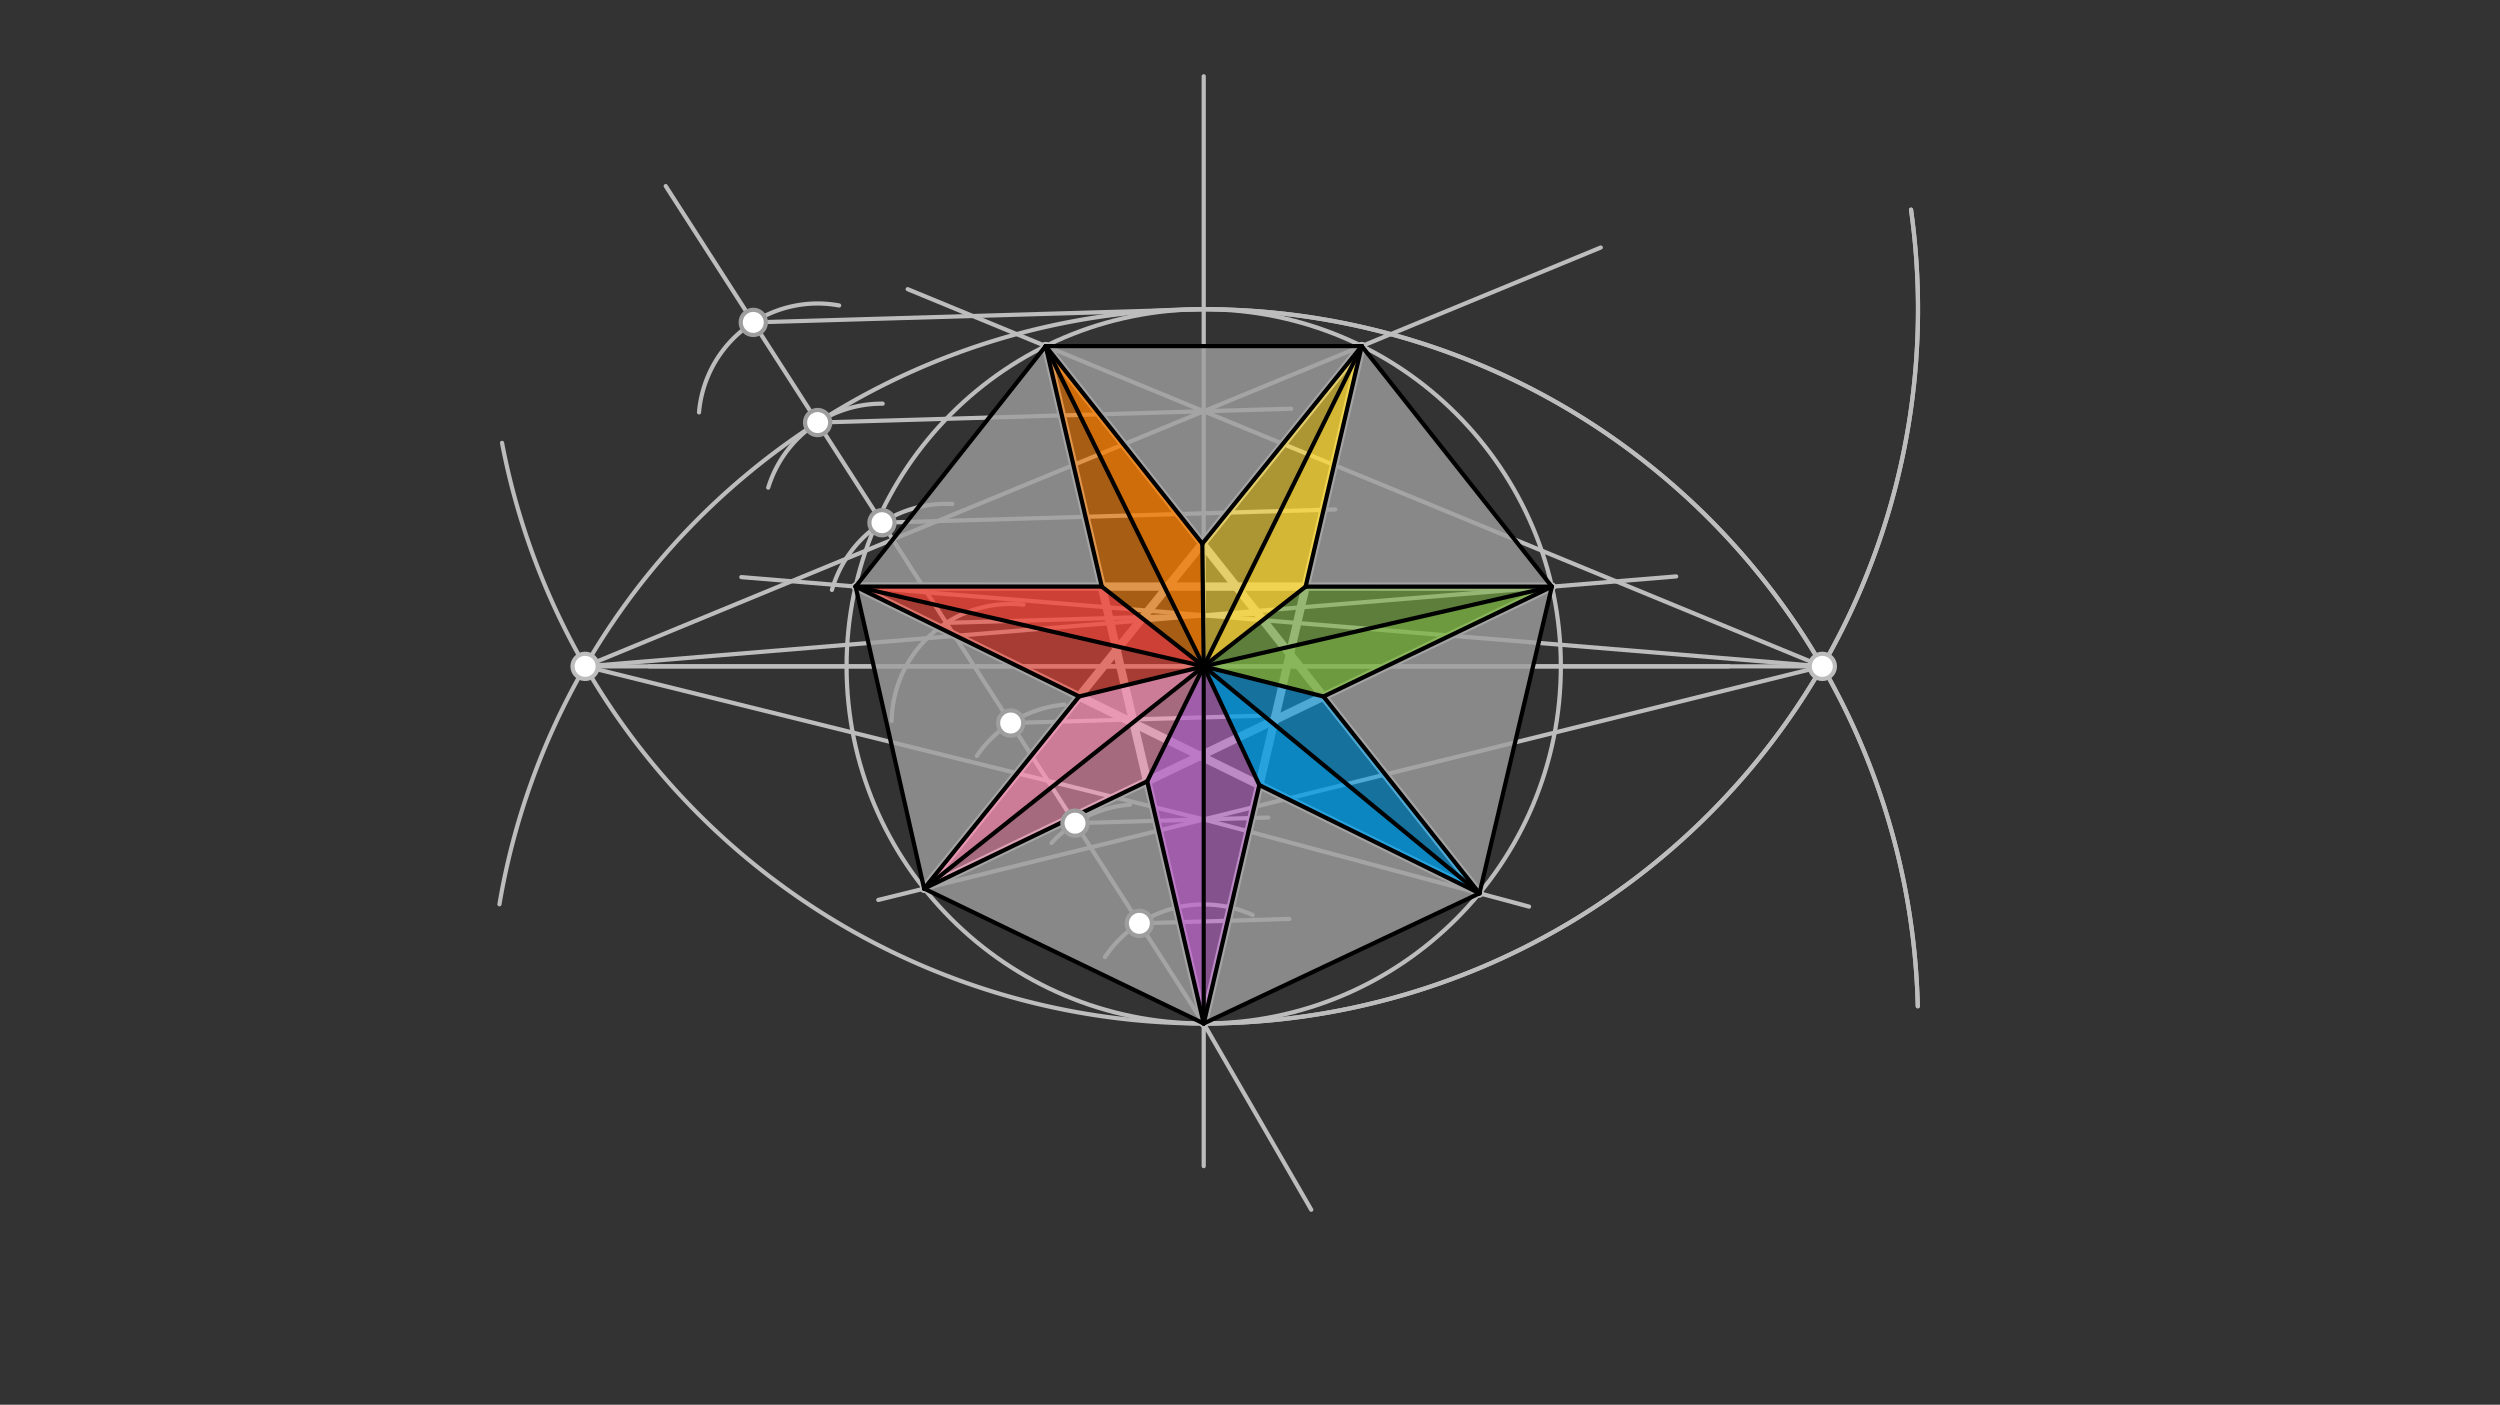 <svg xmlns="http://www.w3.org/2000/svg" class="svg--1it" height="100%" preserveAspectRatio="xMidYMid meet" viewBox="0 0 595.276 334.488" width="100%"><rect x="0" y="0" width="595.276" height="334.488" fill="#333333" stroke="none"/><defs><marker id="marker-arrow" markerHeight="16" markerUnits="userSpaceOnUse" markerWidth="24" orient="auto-start-reverse" refX="24" refY="4" viewBox="0 0 24 8"><path d="M 0 0 L 24 4 L 0 8 z" stroke="inherit"></path></marker></defs><g class="aux-layer--1FB"><g class="element--2qn"><g class="center--1s5"><line x1="282.617" y1="158.667" x2="290.617" y2="158.667" stroke="#BDBDBD" stroke-width="1" stroke-linecap="round"></line><line x1="286.617" y1="154.667" x2="286.617" y2="162.667" stroke="#BDBDBD" stroke-width="1" stroke-linecap="round"></line><circle class="hit--230" cx="286.617" cy="158.667" r="4" stroke="none" fill="transparent"></circle></g><circle cx="286.617" cy="158.667" fill="none" r="85.039" stroke="#BDBDBD" stroke-dasharray="none" stroke-width="1"></circle></g><g class="element--2qn"><line stroke="#BDBDBD" stroke-dasharray="none" stroke-linecap="round" stroke-width="1" x1="286.617" x2="286.617" y1="158.667" y2="18.167"></line></g><g class="element--2qn"><line stroke="#BDBDBD" stroke-dasharray="none" stroke-linecap="round" stroke-width="1" x1="286.617" x2="286.617" y1="158.667" y2="277.667"></line></g><g class="element--2qn"><line stroke="#BDBDBD" stroke-dasharray="none" stroke-linecap="round" stroke-width="1" x1="286.617" x2="154.617" y1="158.667" y2="158.667"></line></g><g class="element--2qn"><line stroke="#BDBDBD" stroke-dasharray="none" stroke-linecap="round" stroke-width="1" x1="286.617" x2="411.617" y1="158.667" y2="158.667"></line></g><g class="element--2qn"><line stroke="#BDBDBD" stroke-dasharray="none" stroke-linecap="round" stroke-width="1" x1="286.617" x2="158.516" y1="243.706" y2="44.315"></line></g><g class="element--2qn"><line stroke="#BDBDBD" stroke-dasharray="none" stroke-linecap="round" stroke-width="1" x1="286.617" x2="312.222" y1="243.706" y2="288.055"></line></g><g class="element--2qn"><path d="M 298.27 217.866 A 28.346 28.346 0 0 0 263.098 227.882" fill="none" stroke="#BDBDBD" stroke-dasharray="none" stroke-linecap="round" stroke-width="1"></path></g><g class="element--2qn"><path d="M 250.391 200.712 A 28.346 28.346 0 0 1 269.048 191.6" fill="none" stroke="#BDBDBD" stroke-dasharray="none" stroke-linecap="round" stroke-width="1"></path></g><g class="element--2qn"><path d="M 253.463 167.773 A 28.346 28.346 0 0 0 232.604 179.965" fill="none" stroke="#BDBDBD" stroke-dasharray="none" stroke-linecap="round" stroke-width="1"></path></g><g class="element--2qn"><path d="M 243.7 143.978 A 28.346 28.346 0 0 0 212.309 171.656" fill="none" stroke="#BDBDBD" stroke-dasharray="none" stroke-linecap="round" stroke-width="1"></path></g><g class="element--2qn"><path d="M 198.091 140.463 A 28.346 28.346 0 0 1 226.755 120" fill="none" stroke="#BDBDBD" stroke-dasharray="none" stroke-linecap="round" stroke-width="1"></path></g><g class="element--2qn"><path d="M 182.919 116.11 A 28.346 28.346 0 0 1 210.169 96.116" fill="none" stroke="#BDBDBD" stroke-dasharray="none" stroke-linecap="round" stroke-width="1"></path></g><g class="element--2qn"><path d="M 166.443 98.192 A 28.346 28.346 0 0 1 199.803 72.733" fill="none" stroke="#BDBDBD" stroke-dasharray="none" stroke-linecap="round" stroke-width="1"></path></g><g class="element--2qn"><line stroke="#BDBDBD" stroke-dasharray="none" stroke-linecap="round" stroke-width="1" x1="179.364" x2="286.617" y1="76.765" y2="73.627"></line></g><g class="element--2qn"><line stroke="#BDBDBD" stroke-dasharray="none" stroke-linecap="round" stroke-width="1" x1="194.686" x2="307.443" y1="100.614" y2="97.315"></line></g><g class="element--2qn"><line stroke="#BDBDBD" stroke-dasharray="none" stroke-linecap="round" stroke-width="1" x1="210.007" x2="317.943" y1="124.462" y2="121.305"></line></g><g class="element--2qn"><line stroke="#BDBDBD" stroke-dasharray="none" stroke-linecap="round" stroke-width="1" x1="225.329" x2="298.687" y1="148.311" y2="146.165"></line></g><g class="element--2qn"><line stroke="#BDBDBD" stroke-dasharray="none" stroke-linecap="round" stroke-width="1" x1="240.651" x2="299.961" y1="172.16" y2="170.425"></line></g><g class="element--2qn"><line stroke="#BDBDBD" stroke-dasharray="none" stroke-linecap="round" stroke-width="1" x1="255.973" x2="301.982" y1="196.009" y2="194.663"></line></g><g class="element--2qn"><line stroke="#BDBDBD" stroke-dasharray="none" stroke-linecap="round" stroke-width="1" x1="271.295" x2="307.001" y1="219.857" y2="218.813"></line></g><g class="element--2qn"><path d="M 286.617 243.706 A 170.079 170.079 0 0 0 455.037 49.932" fill="none" stroke="#BDBDBD" stroke-dasharray="none" stroke-linecap="round" stroke-width="1"></path></g><g class="element--2qn"><path d="M 286.617 73.627 A 170.079 170.079 0 0 1 456.646 239.592" fill="none" stroke="#BDBDBD" stroke-dasharray="none" stroke-linecap="round" stroke-width="1"></path></g><g class="element--2qn"><path d="M 286.617 73.627 A 170.079 170.079 0 0 1 456.646 239.592" fill="none" stroke="#BDBDBD" stroke-dasharray="none" stroke-linecap="round" stroke-width="1"></path></g><g class="element--2qn"><path d="M 286.617 243.706 A 170.079 170.079 0 0 0 455.037 49.932" fill="none" stroke="#BDBDBD" stroke-dasharray="none" stroke-linecap="round" stroke-width="1"></path></g><g class="element--2qn"><line stroke="#BDBDBD" stroke-dasharray="none" stroke-linecap="round" stroke-width="1" x1="286.617" x2="433.909" y1="158.667" y2="158.667"></line></g><g class="element--2qn"><path d="M 286.617 73.627 A 170.079 170.079 0 0 0 118.925 215.31" fill="none" stroke="#BDBDBD" stroke-dasharray="none" stroke-linecap="round" stroke-width="1"></path></g><g class="element--2qn"><path d="M 286.617 243.706 A 170.079 170.079 0 0 1 119.542 105.455" fill="none" stroke="#BDBDBD" stroke-dasharray="none" stroke-linecap="round" stroke-width="1"></path></g><g class="element--2qn"><line stroke="#BDBDBD" stroke-dasharray="none" stroke-linecap="round" stroke-width="1" x1="286.617" x2="139.324" y1="158.667" y2="158.667"></line></g><g class="element--2qn"><line stroke="#BDBDBD" stroke-dasharray="none" stroke-linecap="round" stroke-width="1" x1="139.324" x2="286.617" y1="158.667" y2="195.112"></line></g><g class="element--2qn"><line stroke="#BDBDBD" stroke-dasharray="none" stroke-linecap="round" stroke-width="1" x1="286.617" x2="364.085" y1="195.112" y2="215.87"></line></g><g class="element--2qn"><line stroke="#BDBDBD" stroke-dasharray="none" stroke-linecap="round" stroke-width="1" x1="139.324" x2="399.117" y1="158.667" y2="137.25"></line></g><g class="element--2qn"><line stroke="#BDBDBD" stroke-dasharray="none" stroke-linecap="round" stroke-width="1" x1="139.324" x2="286.617" y1="158.667" y2="97.924"></line></g><g class="element--2qn"><line stroke="#BDBDBD" stroke-dasharray="none" stroke-linecap="round" stroke-width="1" x1="286.617" x2="381.157" y1="97.924" y2="58.936"></line></g><g class="element--2qn"><line stroke="#BDBDBD" stroke-dasharray="none" stroke-linecap="round" stroke-width="1" x1="286.617" x2="433.909" y1="195.112" y2="158.667"></line></g><g class="element--2qn"><line stroke="#BDBDBD" stroke-dasharray="none" stroke-linecap="round" stroke-width="1" x1="286.617" x2="209.13" y1="195.112" y2="214.285"></line></g><g class="element--2qn"><line stroke="#BDBDBD" stroke-dasharray="none" stroke-linecap="round" stroke-width="1" x1="433.909" x2="286.73" y1="158.667" y2="146.515"></line></g><g class="element--2qn"><line stroke="#BDBDBD" stroke-dasharray="none" stroke-linecap="round" stroke-width="1" x1="286.73" x2="176.52" y1="146.515" y2="137.415"></line></g><g class="element--2qn"><line stroke="#BDBDBD" stroke-dasharray="none" stroke-linecap="round" stroke-width="1" x1="433.909" x2="286.617" y1="158.667" y2="97.924"></line></g><g class="element--2qn"><line stroke="#BDBDBD" stroke-dasharray="none" stroke-linecap="round" stroke-width="1" x1="286.617" x2="216.13" y1="97.924" y2="68.856"></line></g><g class="element--2qn"><line stroke="#BDBDBD" stroke-dasharray="none" stroke-linecap="round" stroke-width="2" x1="248.987" x2="352.278" y1="82.406" y2="212.706"></line></g><g class="element--2qn"><line stroke="#BDBDBD" stroke-dasharray="none" stroke-linecap="round" stroke-width="2" x1="352.278" x2="203.728" y1="212.706" y2="139.662"></line></g><g class="element--2qn"><line stroke="#BDBDBD" stroke-dasharray="none" stroke-linecap="round" stroke-width="2" x1="203.728" x2="369.512" y1="139.662" y2="139.691"></line></g><g class="element--2qn"><line stroke="#BDBDBD" stroke-dasharray="none" stroke-linecap="round" stroke-width="2" x1="369.512" x2="220.047" y1="139.691" y2="211.584"></line></g><g class="element--2qn"><line stroke="#BDBDBD" stroke-dasharray="none" stroke-linecap="round" stroke-width="2" x1="220.047" x2="324.246" y1="211.584" y2="82.406"></line></g><g class="element--2qn"><line stroke="#BDBDBD" stroke-dasharray="none" stroke-linecap="round" stroke-width="2" x1="324.246" x2="286.617" y1="82.406" y2="243.706"></line></g><g class="element--2qn"><line stroke="#BDBDBD" stroke-dasharray="none" stroke-linecap="round" stroke-width="2" x1="286.617" x2="248.987" y1="243.706" y2="82.406"></line></g><g class="element--2qn"><circle cx="433.909" cy="158.667" r="3" stroke="#BDBDBD" stroke-width="1" fill="#ffffff"></circle>}</g><g class="element--2qn"><circle cx="139.324" cy="158.667" r="3" stroke="#BDBDBD" stroke-width="1" fill="#ffffff"></circle>}</g></g><g class="main-layer--3Vd"><g class="element--2qn"><g fill="#F44336" opacity="0.6"><path d="M 286.617 158.667 L 256.952 165.833 L 203.728 139.662 L 286.617 158.667 Z" stroke="none"></path></g></g><g class="element--2qn"><g fill="#F44336" opacity="0.8"><path d="M 286.617 158.667 L 203.728 139.662 L 262.346 139.672 L 286.617 158.667 Z" stroke="none"></path></g></g><g class="element--2qn"><g fill="#F57C00" opacity="0.6"><path d="M 286.617 158.667 L 262.346 139.672 L 248.987 82.406 L 286.617 158.667 Z" stroke="none"></path></g></g><g class="element--2qn"><g fill="#F57C00" opacity="0.8"><path d="M 286.617 158.667 L 248.987 82.406 L 286.289 129.462 L 286.617 158.667 Z" stroke="none"></path></g></g><g class="element--2qn"><g fill="#FDD835" opacity="0.6"><path d="M 286.617 158.667 L 286.289 129.462 L 324.246 82.406 L 286.617 158.667 Z" stroke="none"></path></g></g><g class="element--2qn"><g fill="#FDD835" opacity="0.8"><path d="M 286.617 158.667 L 310.885 139.68 L 324.246 82.406 L 286.617 158.667 Z" stroke="none"></path></g></g><g class="element--2qn"><g fill="#7CB342" opacity="0.6"><path d="M 286.617 158.667 L 310.885 139.68 L 369.512 139.691 L 286.617 158.667 Z" stroke="none"></path></g></g><g class="element--2qn"><g fill="#7CB342" opacity="0.8"><path d="M 286.617 158.667 L 369.512 139.691 L 315.132 165.847 L 286.617 158.667 Z" stroke="none"></path></g></g><g class="element--2qn"><g fill="#039BE5" opacity="0.6"><path d="M 286.617 158.667 L 315.132 165.847 L 352.278 212.706 L 286.617 158.667 Z" stroke="none"></path></g></g><g class="element--2qn"><g fill="#039BE5" opacity="0.8"><path d="M 352.278 212.706 L 299.862 186.932 L 286.617 158.667 L 352.278 212.706 Z" stroke="none"></path></g></g><g class="element--2qn"><g fill="#BA68C8" opacity="0.6"><path d="M 286.617 243.706 L 299.862 186.932 L 286.617 158.667 L 286.617 243.706 Z" stroke="none"></path></g></g><g class="element--2qn"><g fill="#BA68C8" opacity="0.8"><path d="M 286.617 243.706 L 286.617 158.667 L 273.163 186.035 L 286.617 243.706 Z" stroke="none"></path></g></g><g class="element--2qn"><g fill="#F48FB1" opacity="0.6"><path d="M 220.047 211.584 L 273.163 186.035 L 286.617 158.667 L 220.047 211.584 Z" stroke="none"></path></g></g><g class="element--2qn"><g fill="#F48FB1" opacity="0.8"><path d="M 220.047 211.584 L 286.617 158.667 L 256.952 165.833 L 220.047 211.584 Z" stroke="none"></path></g></g><g class="element--2qn"><g fill="#9E9E9E" opacity="0.8"><path d="M 220.047 211.584 L 256.952 165.833 L 203.728 139.662 L 220.047 211.584 Z" stroke="none"></path></g></g><g class="element--2qn"><g fill="#9E9E9E" opacity="0.8"><path d="M 262.346 139.672 L 248.987 82.406 L 203.728 139.662 L 262.346 139.672 Z" stroke="none"></path></g></g><g class="element--2qn"><g fill="#9E9E9E" opacity="0.8"><path d="M 286.289 129.462 L 324.246 82.406 L 248.987 82.406 L 286.289 129.462 Z" stroke="none"></path></g></g><g class="element--2qn"><g fill="#9E9E9E" opacity="0.8"><path d="M 310.885 139.68 L 369.512 139.691 L 324.246 82.406 L 310.885 139.68 Z" stroke="none"></path></g></g><g class="element--2qn"><g fill="#9E9E9E" opacity="0.8"><path d="M 369.512 139.691 L 315.132 165.847 L 352.278 212.706 L 369.512 139.691 Z" stroke="none"></path></g></g><g class="element--2qn"><g fill="#9E9E9E" opacity="0.8"><path d="M 352.278 212.706 L 299.862 186.932 L 286.617 243.706 L 352.278 212.706 Z" stroke="none"></path></g></g><g class="element--2qn"><g fill="#9E9E9E" opacity="0.8"><path d="M 286.617 243.706 L 273.163 186.035 L 220.047 211.584 L 286.617 243.706 Z" stroke="none"></path></g></g><g class="element--2qn"><line stroke="#000000" stroke-dasharray="none" stroke-linecap="round" stroke-width="1" x1="248.987" x2="324.246" y1="82.406" y2="82.406"></line></g><g class="element--2qn"><line stroke="#000000" stroke-dasharray="none" stroke-linecap="round" stroke-width="1" x1="248.987" x2="203.728" y1="82.406" y2="139.662"></line></g><g class="element--2qn"><line stroke="#000000" stroke-dasharray="none" stroke-linecap="round" stroke-width="1" x1="203.728" x2="220.047" y1="139.662" y2="211.584"></line></g><g class="element--2qn"><line stroke="#000000" stroke-dasharray="none" stroke-linecap="round" stroke-width="1" x1="220.047" x2="286.617" y1="211.584" y2="243.706"></line></g><g class="element--2qn"><line stroke="#000000" stroke-dasharray="none" stroke-linecap="round" stroke-width="1" x1="286.617" x2="352.278" y1="243.706" y2="212.706"></line></g><g class="element--2qn"><line stroke="#000000" stroke-dasharray="none" stroke-linecap="round" stroke-width="1" x1="352.278" x2="369.512" y1="212.706" y2="139.691"></line></g><g class="element--2qn"><line stroke="#000000" stroke-dasharray="none" stroke-linecap="round" stroke-width="1" x1="369.512" x2="324.246" y1="139.691" y2="82.406"></line></g><g class="element--2qn"><line stroke="#000000" stroke-dasharray="none" stroke-linecap="round" stroke-width="1" x1="273.163" x2="286.617" y1="186.035" y2="158.667"></line></g><g class="element--2qn"><line stroke="#000000" stroke-dasharray="none" stroke-linecap="round" stroke-width="1" x1="256.952" x2="286.617" y1="165.833" y2="158.667"></line></g><g class="element--2qn"><line stroke="#000000" stroke-dasharray="none" stroke-linecap="round" stroke-width="1" x1="286.617" x2="262.346" y1="158.667" y2="139.672"></line></g><g class="element--2qn"><line stroke="#000000" stroke-dasharray="none" stroke-linecap="round" stroke-width="1" x1="286.617" x2="286.289" y1="158.667" y2="129.462"></line></g><g class="element--2qn"><line stroke="#000000" stroke-dasharray="none" stroke-linecap="round" stroke-width="1" x1="286.617" x2="310.885" y1="158.667" y2="139.68"></line></g><g class="element--2qn"><line stroke="#000000" stroke-dasharray="none" stroke-linecap="round" stroke-width="1" x1="286.617" x2="299.862" y1="158.667" y2="186.932"></line></g><g class="element--2qn"><line stroke="#000000" stroke-dasharray="none" stroke-linecap="round" stroke-width="1" x1="315.132" x2="286.617" y1="165.847" y2="158.667"></line></g><g class="element--2qn"><line stroke="#000000" stroke-dasharray="none" stroke-linecap="round" stroke-width="1" x1="256.952" x2="220.047" y1="165.833" y2="211.584"></line></g><g class="element--2qn"><line stroke="#000000" stroke-dasharray="none" stroke-linecap="round" stroke-width="1" x1="273.163" x2="220.047" y1="186.035" y2="211.584"></line></g><g class="element--2qn"><line stroke="#000000" stroke-dasharray="none" stroke-linecap="round" stroke-width="1" x1="273.163" x2="286.617" y1="186.035" y2="243.706"></line></g><g class="element--2qn"><line stroke="#000000" stroke-dasharray="none" stroke-linecap="round" stroke-width="1" x1="286.617" x2="299.862" y1="243.706" y2="186.932"></line></g><g class="element--2qn"><line stroke="#000000" stroke-dasharray="none" stroke-linecap="round" stroke-width="1" x1="299.862" x2="352.278" y1="186.932" y2="212.706"></line></g><g class="element--2qn"><line stroke="#000000" stroke-dasharray="none" stroke-linecap="round" stroke-width="1" x1="352.278" x2="315.132" y1="212.706" y2="165.847"></line></g><g class="element--2qn"><line stroke="#000000" stroke-dasharray="none" stroke-linecap="round" stroke-width="1" x1="315.132" x2="369.512" y1="165.847" y2="139.691"></line></g><g class="element--2qn"><line stroke="#000000" stroke-dasharray="none" stroke-linecap="round" stroke-width="1" x1="369.512" x2="310.885" y1="139.691" y2="139.68"></line></g><g class="element--2qn"><line stroke="#000000" stroke-dasharray="none" stroke-linecap="round" stroke-width="1" x1="310.885" x2="324.246" y1="139.68" y2="82.406"></line></g><g class="element--2qn"><line stroke="#000000" stroke-dasharray="none" stroke-linecap="round" stroke-width="1" x1="324.246" x2="286.289" y1="82.406" y2="129.462"></line></g><g class="element--2qn"><line stroke="#000000" stroke-dasharray="none" stroke-linecap="round" stroke-width="1" x1="286.289" x2="248.987" y1="129.462" y2="82.406"></line></g><g class="element--2qn"><line stroke="#000000" stroke-dasharray="none" stroke-linecap="round" stroke-width="1" x1="248.987" x2="262.346" y1="82.406" y2="139.672"></line></g><g class="element--2qn"><line stroke="#000000" stroke-dasharray="none" stroke-linecap="round" stroke-width="1" x1="262.346" x2="203.728" y1="139.672" y2="139.662"></line></g><g class="element--2qn"><line stroke="#000000" stroke-dasharray="none" stroke-linecap="round" stroke-width="1" x1="203.728" x2="256.952" y1="139.662" y2="165.833"></line></g><g class="element--2qn"><line stroke="#000000" stroke-dasharray="none" stroke-linecap="round" stroke-width="1" x1="220.047" x2="286.617" y1="211.584" y2="158.667"></line></g><g class="element--2qn"><line stroke="#000000" stroke-dasharray="none" stroke-linecap="round" stroke-width="1" x1="286.617" x2="203.728" y1="158.667" y2="139.662"></line></g><g class="element--2qn"><line stroke="#000000" stroke-dasharray="none" stroke-linecap="round" stroke-width="1" x1="286.617" x2="248.987" y1="158.667" y2="82.406"></line></g><g class="element--2qn"><line stroke="#000000" stroke-dasharray="none" stroke-linecap="round" stroke-width="1" x1="286.617" x2="324.246" y1="158.667" y2="82.406"></line></g><g class="element--2qn"><line stroke="#000000" stroke-dasharray="none" stroke-linecap="round" stroke-width="1" x1="286.617" x2="369.512" y1="158.667" y2="139.691"></line></g><g class="element--2qn"><line stroke="#000000" stroke-dasharray="none" stroke-linecap="round" stroke-width="1" x1="286.617" x2="352.278" y1="158.667" y2="212.706"></line></g><g class="element--2qn"><line stroke="#000000" stroke-dasharray="none" stroke-linecap="round" stroke-width="1" x1="286.617" x2="286.617" y1="243.706" y2="158.667"></line></g><g class="element--2qn"><circle cx="179.364" cy="76.765" r="3" stroke="#9E9E9E" stroke-width="1" fill="#ffffff"></circle>}</g><g class="element--2qn"><circle cx="194.686" cy="100.614" r="3" stroke="#9E9E9E" stroke-width="1" fill="#ffffff"></circle>}</g><g class="element--2qn"><circle cx="210.007" cy="124.462" r="3" stroke="#9E9E9E" stroke-width="1" fill="#ffffff"></circle>}</g><g class="element--2qn"><circle cx="271.295" cy="219.857" r="3" stroke="#9E9E9E" stroke-width="1" fill="#ffffff"></circle>}</g><g class="element--2qn"><circle cx="255.973" cy="196.009" r="3" stroke="#9E9E9E" stroke-width="1" fill="#ffffff"></circle>}</g><g class="element--2qn"><circle cx="240.651" cy="172.16" r="3" stroke="#9E9E9E" stroke-width="1" fill="#ffffff"></circle>}</g></g><g class="snaps-layer--2PT"></g><g class="temp-layer--rAP"></g></svg>